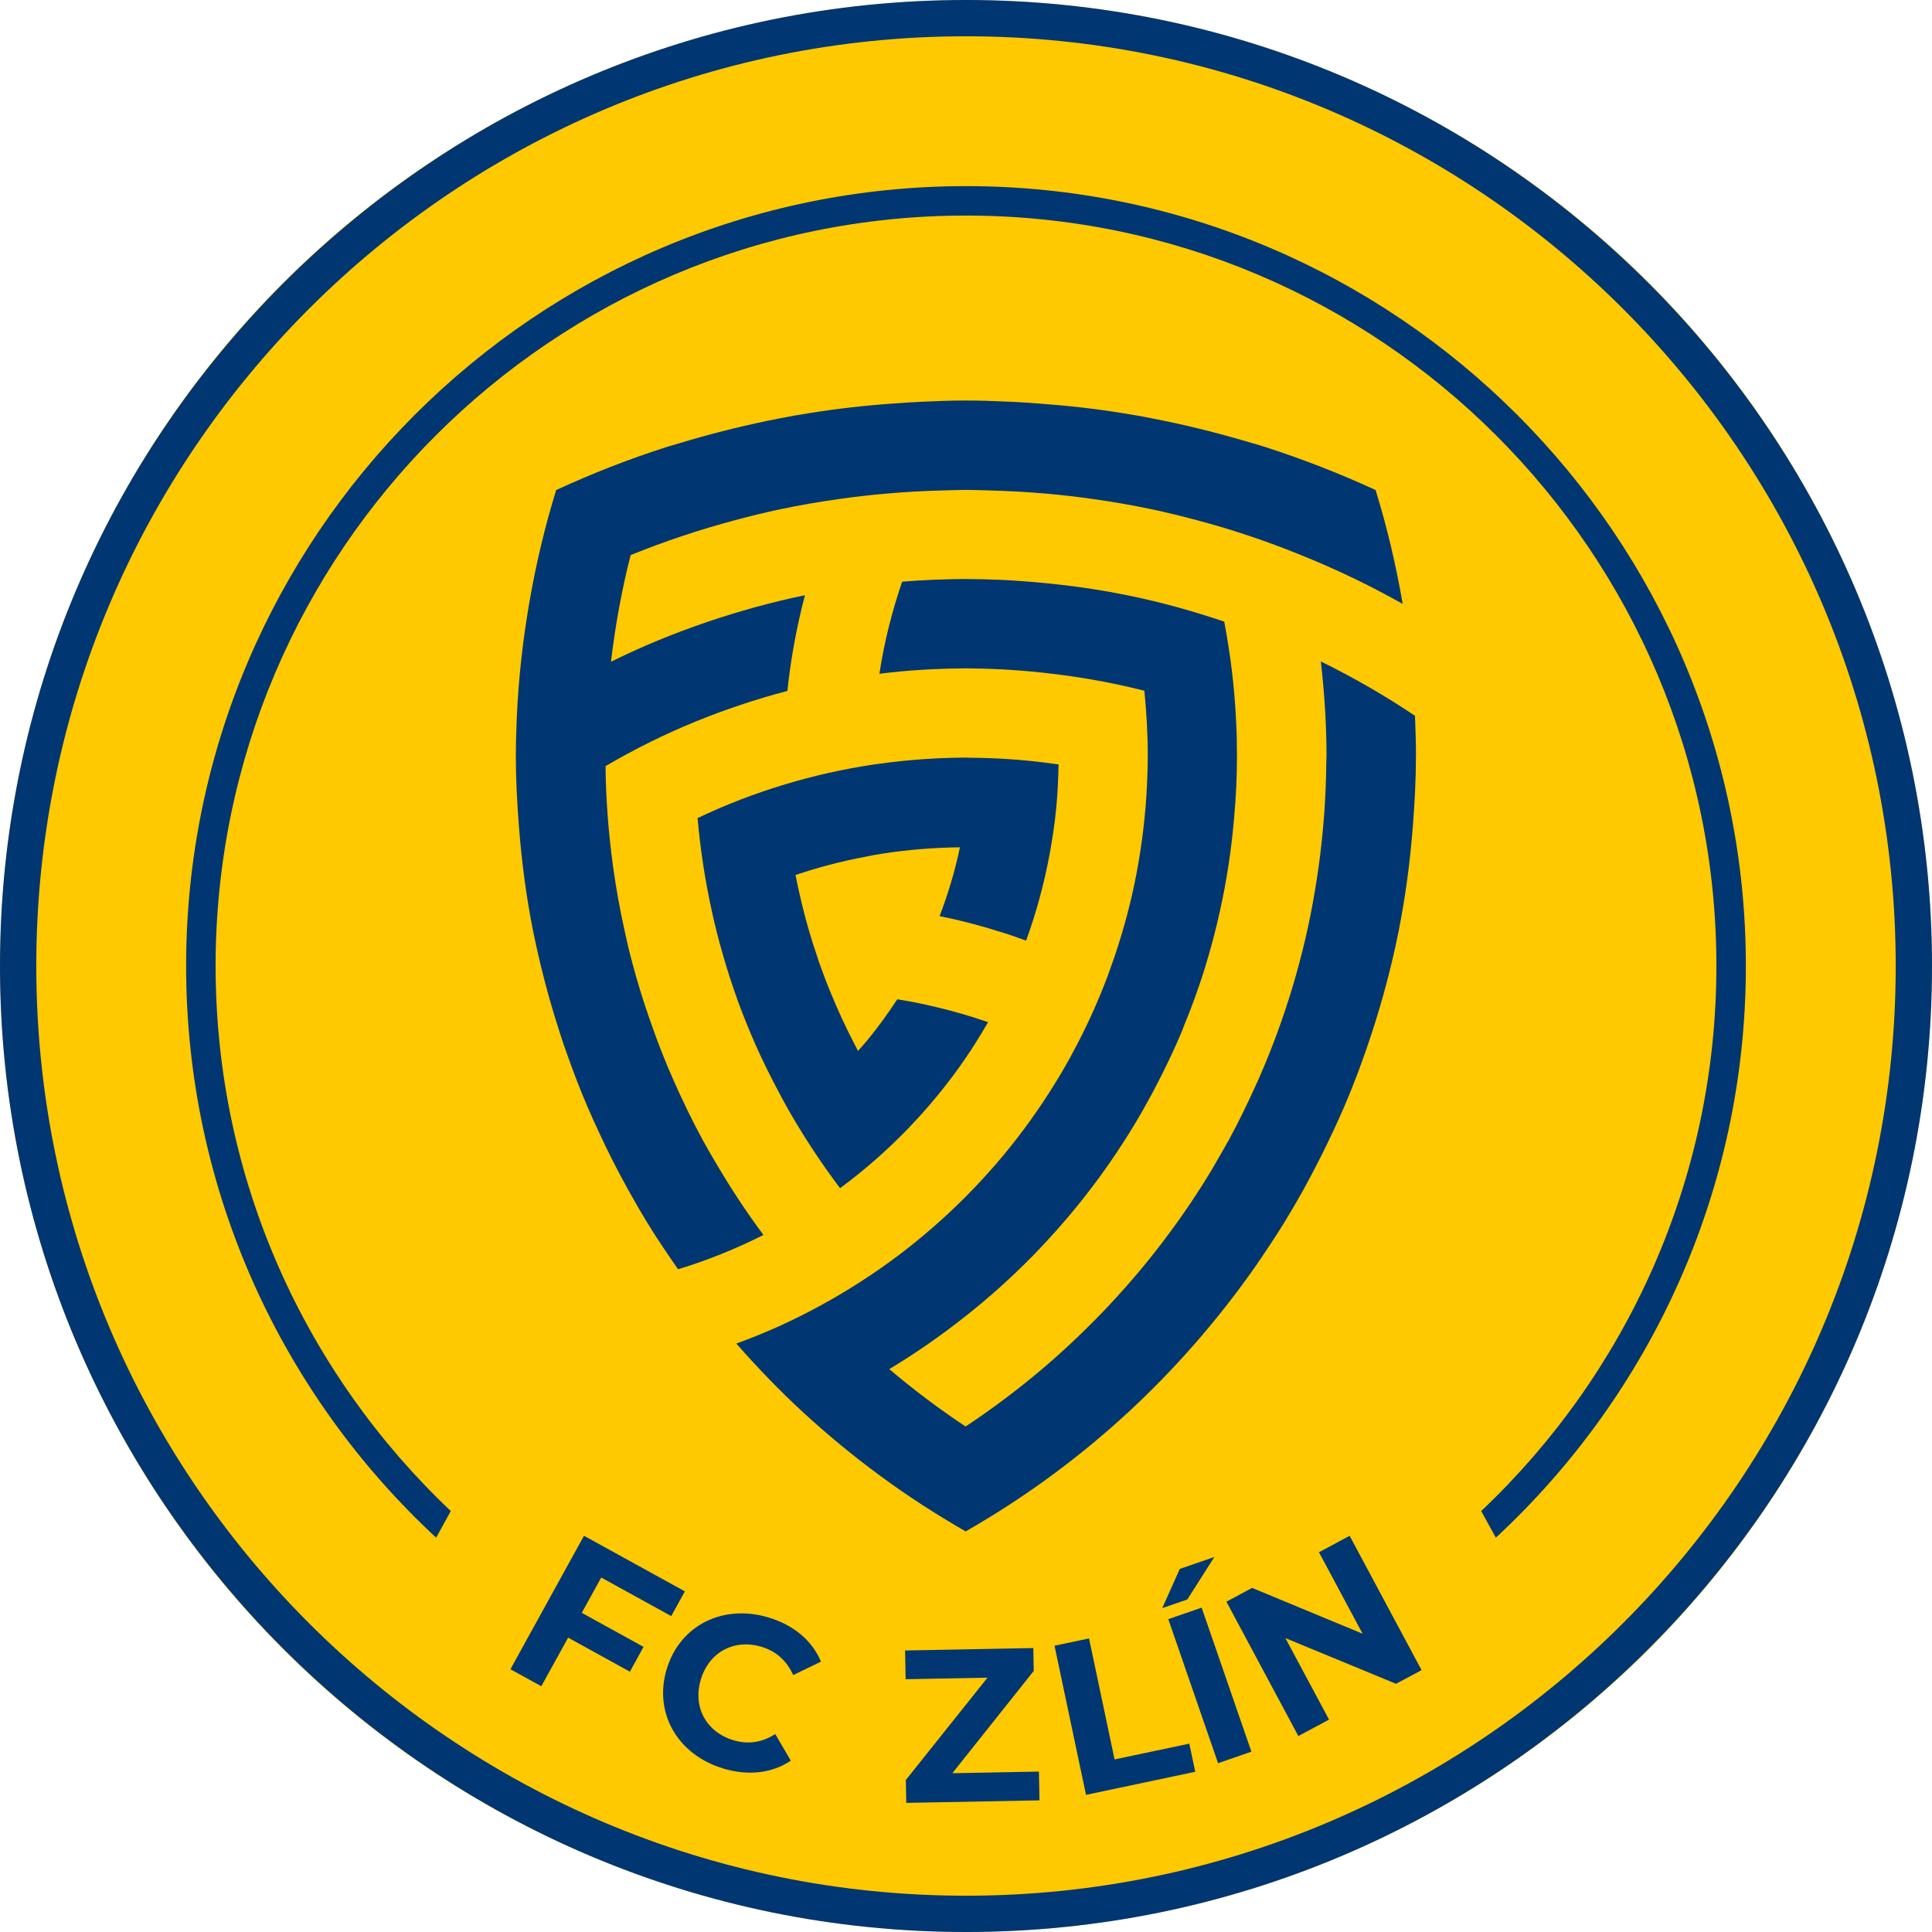 <svg xmlns="http://www.w3.org/2000/svg" viewBox="0 0 426 426"><defs><style>      .st0 {        fill: #003671;      }      .st1 {        fill: #fec900;      }    </style></defs><g id="Vrstva_1"><circle class="st1" cx="213" cy="213" r="212.98"></circle></g><g id="NEW"><path class="st0" d="M213,426C95.55,426,0,330.45,0,213S95.55,0,213,0s213,95.55,213,213-95.55,213-213,213ZM213,8C99.96,8,8,99.96,8,213s91.96,205,205,205,205-91.96,205-205S326.03,8,213,8Z"></path><g><path class="st0" d="M312.21,166.67c0,5.17-.28,10.29-.67,15.38-.61,7.92-1.64,15.74-3.17,23.38-1.53,7.65-3.53,15.1-5.9,22.38-1.81,5.56-3.84,11.01-6.12,16.32-.72,1.7-1.5,3.34-2.25,5-1.09,2.34-2.2,4.64-3.37,6.92-1.09,2.11-2.2,4.23-3.34,6.31-1.34,2.36-2.7,4.73-4.12,7.06-1.14,1.86-2.34,3.7-3.56,5.53-1.06,1.64-2.17,3.22-3.28,4.84-4.04,5.73-8.35,11.2-12.94,16.46-4.7,5.37-9.65,10.48-14.88,15.29-5.34,4.92-10.96,9.56-16.83,13.87-6.04,4.45-12.32,8.51-18.86,12.26-6.51-3.75-12.8-7.81-18.84-12.26-5.87-4.31-11.49-8.95-16.86-13.87-5.23-4.81-10.16-9.93-14.86-15.29,6.54-2.36,12.83-5.23,18.84-8.54,5.9-3.23,11.52-6.87,16.86-10.87,5.26-3.98,10.24-8.31,14.86-12.96,4.68-4.7,8.99-9.7,12.94-15.01,3.67-4.95,7.01-10.12,10.02-15.54.31-.56.61-1.11.89-1.67.28-.5.53-1.03.81-1.53,2.48-4.75,4.67-9.68,6.59-14.74.42-1.14.83-2.28,1.22-3.42.11-.31.2-.58.31-.89,2-5.89,3.65-11.96,4.84-18.18,1.25-6.51,2.06-13.15,2.37-19.93.08-2.08.17-4.2.17-6.31,0-4.84-.28-9.62-.75-14.35-5.98-1.53-12.07-2.67-18.31-3.5-.67-.08-1.36-.17-2.06-.25-5.84-.72-11.8-1.11-17.81-1.17-.42,0-.81-.03-1.23-.03-.39,0-.78.03-1.2.03-6.04.06-11.96.44-17.81,1.17,1.06-7.01,2.78-13.76,5.01-20.3,2.25-.17,4.48-.33,6.73-.42,2.42-.08,4.84-.17,7.26-.17s4.87.08,7.29.17c2.25.08,4.48.25,6.71.42,4.79.39,9.49.92,14.13,1.64,2.48.39,4.95.83,7.37,1.33,7.37,1.47,14.55,3.48,21.53,5.84,1.36,7.17,2.28,14.51,2.62,21.99.14,2.53.19,5.06.19,7.59,0,4.64-.22,9.2-.64,13.74-.58,6.98-1.64,13.82-3.12,20.49-1.47,6.65-3.34,13.15-5.65,19.46-.7,1.95-1.47,3.89-2.25,5.78-.17.45-.33.89-.5,1.31-1.59,3.81-3.37,7.51-5.23,11.15-.97,1.92-2,3.81-3.06,5.67-.22.39-.45.78-.67,1.2-3.31,5.7-6.96,11.21-10.93,16.43-3.98,5.25-8.32,10.23-12.91,14.96-4.67,4.75-9.63,9.23-14.88,13.37-5.34,4.23-10.96,8.15-16.83,11.68,5.37,4.53,10.96,8.76,16.83,12.65,5.87-3.89,11.49-8.12,16.86-12.65,5.23-4.45,10.18-9.18,14.88-14.18,4.59-4.92,8.93-10.06,12.94-15.49,3.39-4.53,6.57-9.26,9.49-14.12.5-.81.95-1.64,1.42-2.45.78-1.36,1.59-2.73,2.36-4.12,2.12-3.89,4.06-7.87,5.9-11.93.22-.5.47-1.03.7-1.53.81-1.81,1.56-3.64,2.31-5.48,2.62-6.56,4.87-13.26,6.7-20.16,1.87-6.95,3.28-14.07,4.29-21.35,1-7.26,1.59-14.68,1.67-22.21,0-.75.06-1.47.06-2.22,0-7.03-.47-13.98-1.25-20.8,7.21,3.53,14.13,7.54,20.76,11.98.11,2.92.22,5.87.22,8.81"></path><path class="st0" d="M309.32,133.18c-7.2-4.06-14.65-7.65-22.39-10.76-7.42-3.03-15.1-5.62-22.94-7.7-3.34-.89-6.7-1.72-10.12-2.45-4.28-.89-8.59-1.64-12.96-2.25-3.25-.47-6.51-.83-9.82-1.14-4.37-.39-8.79-.64-13.24-.75-1.61-.03-3.23-.11-4.87-.11s-3.23.08-4.84.11c-4.45.11-8.87.36-13.24.75-3.31.31-6.56.67-9.82,1.14-4.37.61-8.7,1.36-12.96,2.25-3.42.72-6.79,1.56-10.12,2.45-7.87,2.09-15.52,4.67-22.94,7.67-1.97,7.65-3.39,15.52-4.34,23.52,6.84-3.39,13.96-6.31,21.27-8.79,6.98-2.36,14.15-4.37,21.5-5.87-1.81,6.87-3.12,13.9-3.87,21.1-6.95,1.81-13.71,4.09-20.27,6.76-6.87,2.81-13.49,6.09-19.83,9.82.08,7.53.67,14.93,1.67,22.22.67,4.84,1.53,9.62,2.59,14.32.5,2.36,1.06,4.7,1.7,7.04,1.06,4.03,2.31,8.03,3.67,11.96.95,2.75,1.95,5.48,3.03,8.18.75,1.86,1.5,3.7,2.31,5.5,2.03,4.59,4.2,9.09,6.59,13.46.75,1.39,1.56,2.75,2.36,4.12,3.34,5.73,6.95,11.29,10.9,16.57-6.01,3.03-12.29,5.59-18.83,7.56-2.36-3.39-4.7-6.84-6.87-10.4-1.42-2.31-2.75-4.67-4.09-7.04-2.39-4.31-4.64-8.73-6.7-13.24-.78-1.67-1.53-3.31-2.25-5-1.72-3.98-3.25-8.04-4.7-12.12-.5-1.39-.97-2.81-1.42-4.2-1.61-4.95-3.03-9.95-4.26-15.04-.58-2.45-1.14-4.87-1.64-7.34-1.53-7.65-2.56-15.46-3.17-23.41-.39-5.06-.67-10.18-.67-15.35,0-2.95.11-5.9.22-8.81.39-8.4,1.31-16.65,2.7-24.72,1.47-8.59,3.45-16.99,5.98-25.14,7.9-3.64,16.05-6.84,24.42-9.51,1.64-.5,3.31-1,4.95-1.47,6.51-1.89,13.1-3.5,19.83-4.81,2.14-.42,4.28-.81,6.45-1.14,6.12-1,12.32-1.7,18.6-2.14,2.28-.17,4.59-.33,6.9-.42,3.06-.14,6.12-.25,9.18-.25s6.15.11,9.18.25c2.34.08,4.64.25,6.92.42,6.28.45,12.49,1.14,18.6,2.14,2.14.33,4.31.72,6.42,1.14,6.73,1.31,13.35,2.92,19.83,4.81,1.67.47,3.34.97,4.98,1.47,8.37,2.7,16.52,5.87,24.41,9.51,2.53,8.15,4.5,16.54,5.98,25.14"></path><path class="st0" d="M233.41,168.56c-.06,3.17-.2,6.35-.5,9.47-.33,3.45-.84,6.85-1.45,10.19-1.23,6.6-2.95,13-5.21,19.18-1.98-.72-3.98-1.42-6.01-2.03-4.26-1.34-8.63-2.48-13.06-3.37,1.87-4.9,3.4-9.97,4.48-15.17-5.79.06-11.5.53-17.04,1.39-1.28.19-2.56.44-3.84.7-5.23.97-10.38,2.34-15.37,4.01.42,2.12.86,4.2,1.37,6.26.97,4.06,2.14,8.04,3.48,11.94.08.31.2.59.28.89.84,2.34,1.7,4.65,2.65,6.93,1.56,3.84,3.31,7.6,5.21,11.25.25.5.53,1.03.78,1.53.72-.81,1.42-1.59,2.12-2.42,2.34-2.87,4.51-5.85,6.54-8.96,2.9.44,5.74,1.03,8.55,1.7,3.9.92,7.74,2.03,11.47,3.34-.19.31-.36.64-.56.97-1.36,2.31-2.76,4.57-4.26,6.76-3.84,5.65-8.19,10.94-12.92,15.84-4.59,4.73-9.55,9.1-14.89,13.03-3.95-5.23-7.6-10.75-10.91-16.45-1.31-2.26-2.53-4.57-3.73-6.88-1.89-3.65-3.65-7.35-5.23-11.16-.98-2.34-1.92-4.71-2.78-7.1-.03-.11-.06-.22-.11-.34-2.23-6.21-4.06-12.58-5.51-19.12v-.03c-1.48-6.71-2.53-13.53-3.15-20.52,6.18-2.95,12.61-5.43,19.27-7.43,6.35-1.92,12.92-3.4,19.63-4.4.42-.06.86-.11,1.28-.17,6.01-.83,12.17-1.28,18.4-1.34h.67c.25,0,.47,0,.7.03,6.24.03,12.39.47,18.4,1.31.42.06.86.11,1.28.17"></path><path class="st0" d="M290.82,342.25l9.63,17.98-24.36-10.1-5.67,3.04,15.86,29.62,6.77-3.62-9.63-17.98,24.4,10.08,5.63-3.01-15.86-29.62-6.77,3.63ZM268.58,388.78l7.35-2.54-10.97-31.76-7.35,2.54,10.97,31.76ZM256.26,354.59l5.54-1.91,5.96-9.37-7.62,2.63-3.87,8.65ZM239.46,395.76l24.09-5.09-1.31-6.2-16.48,3.48-5.63-26.68-7.61,1.61,6.94,32.87ZM209.98,391l17.96-22.57-.1-5.04-28.27.54.12,6.33,18.05-.34-18.01,22.57.1,5.04,29.37-.56-.12-6.34-19.1.36ZM159.35,389.92c5.6,1.7,10.86,1.09,15.02-1.7l-3.43-5.86c-2.93,1.87-6.03,2.33-9.24,1.35-6.02-1.83-9-7.35-7.16-13.42,1.84-6.06,7.4-8.99,13.42-7.16,3.21.98,5.53,3.09,6.94,6.22l6.12-2.96c-1.91-4.6-5.94-8.03-11.49-9.72-10.01-3.05-19.56,1.62-22.51,11.32-2.95,9.69,2.38,18.89,12.35,21.92M148,356.35l3.01-5.46-22.24-12.26-16.22,29.43,6.81,3.75,5.91-10.72,13.62,7.51,3.01-5.47-13.62-7.51,4.29-7.78,15.43,8.5Z"></path></g><path class="st0" d="M96.17,339.05l3.23-5.87c-31.92-30.18-51.86-72.9-51.86-120.19,0-91.23,74.22-165.46,165.46-165.46s165.46,74.22,165.46,165.46c0,47.29-19.95,90.01-51.86,120.19l3.23,5.87c33.89-31.43,55.13-76.3,55.13-126.05,0-94.82-77.14-171.96-171.96-171.96S41.04,118.18,41.04,213c0,49.75,21.25,94.63,55.13,126.05Z"></path></g></svg>